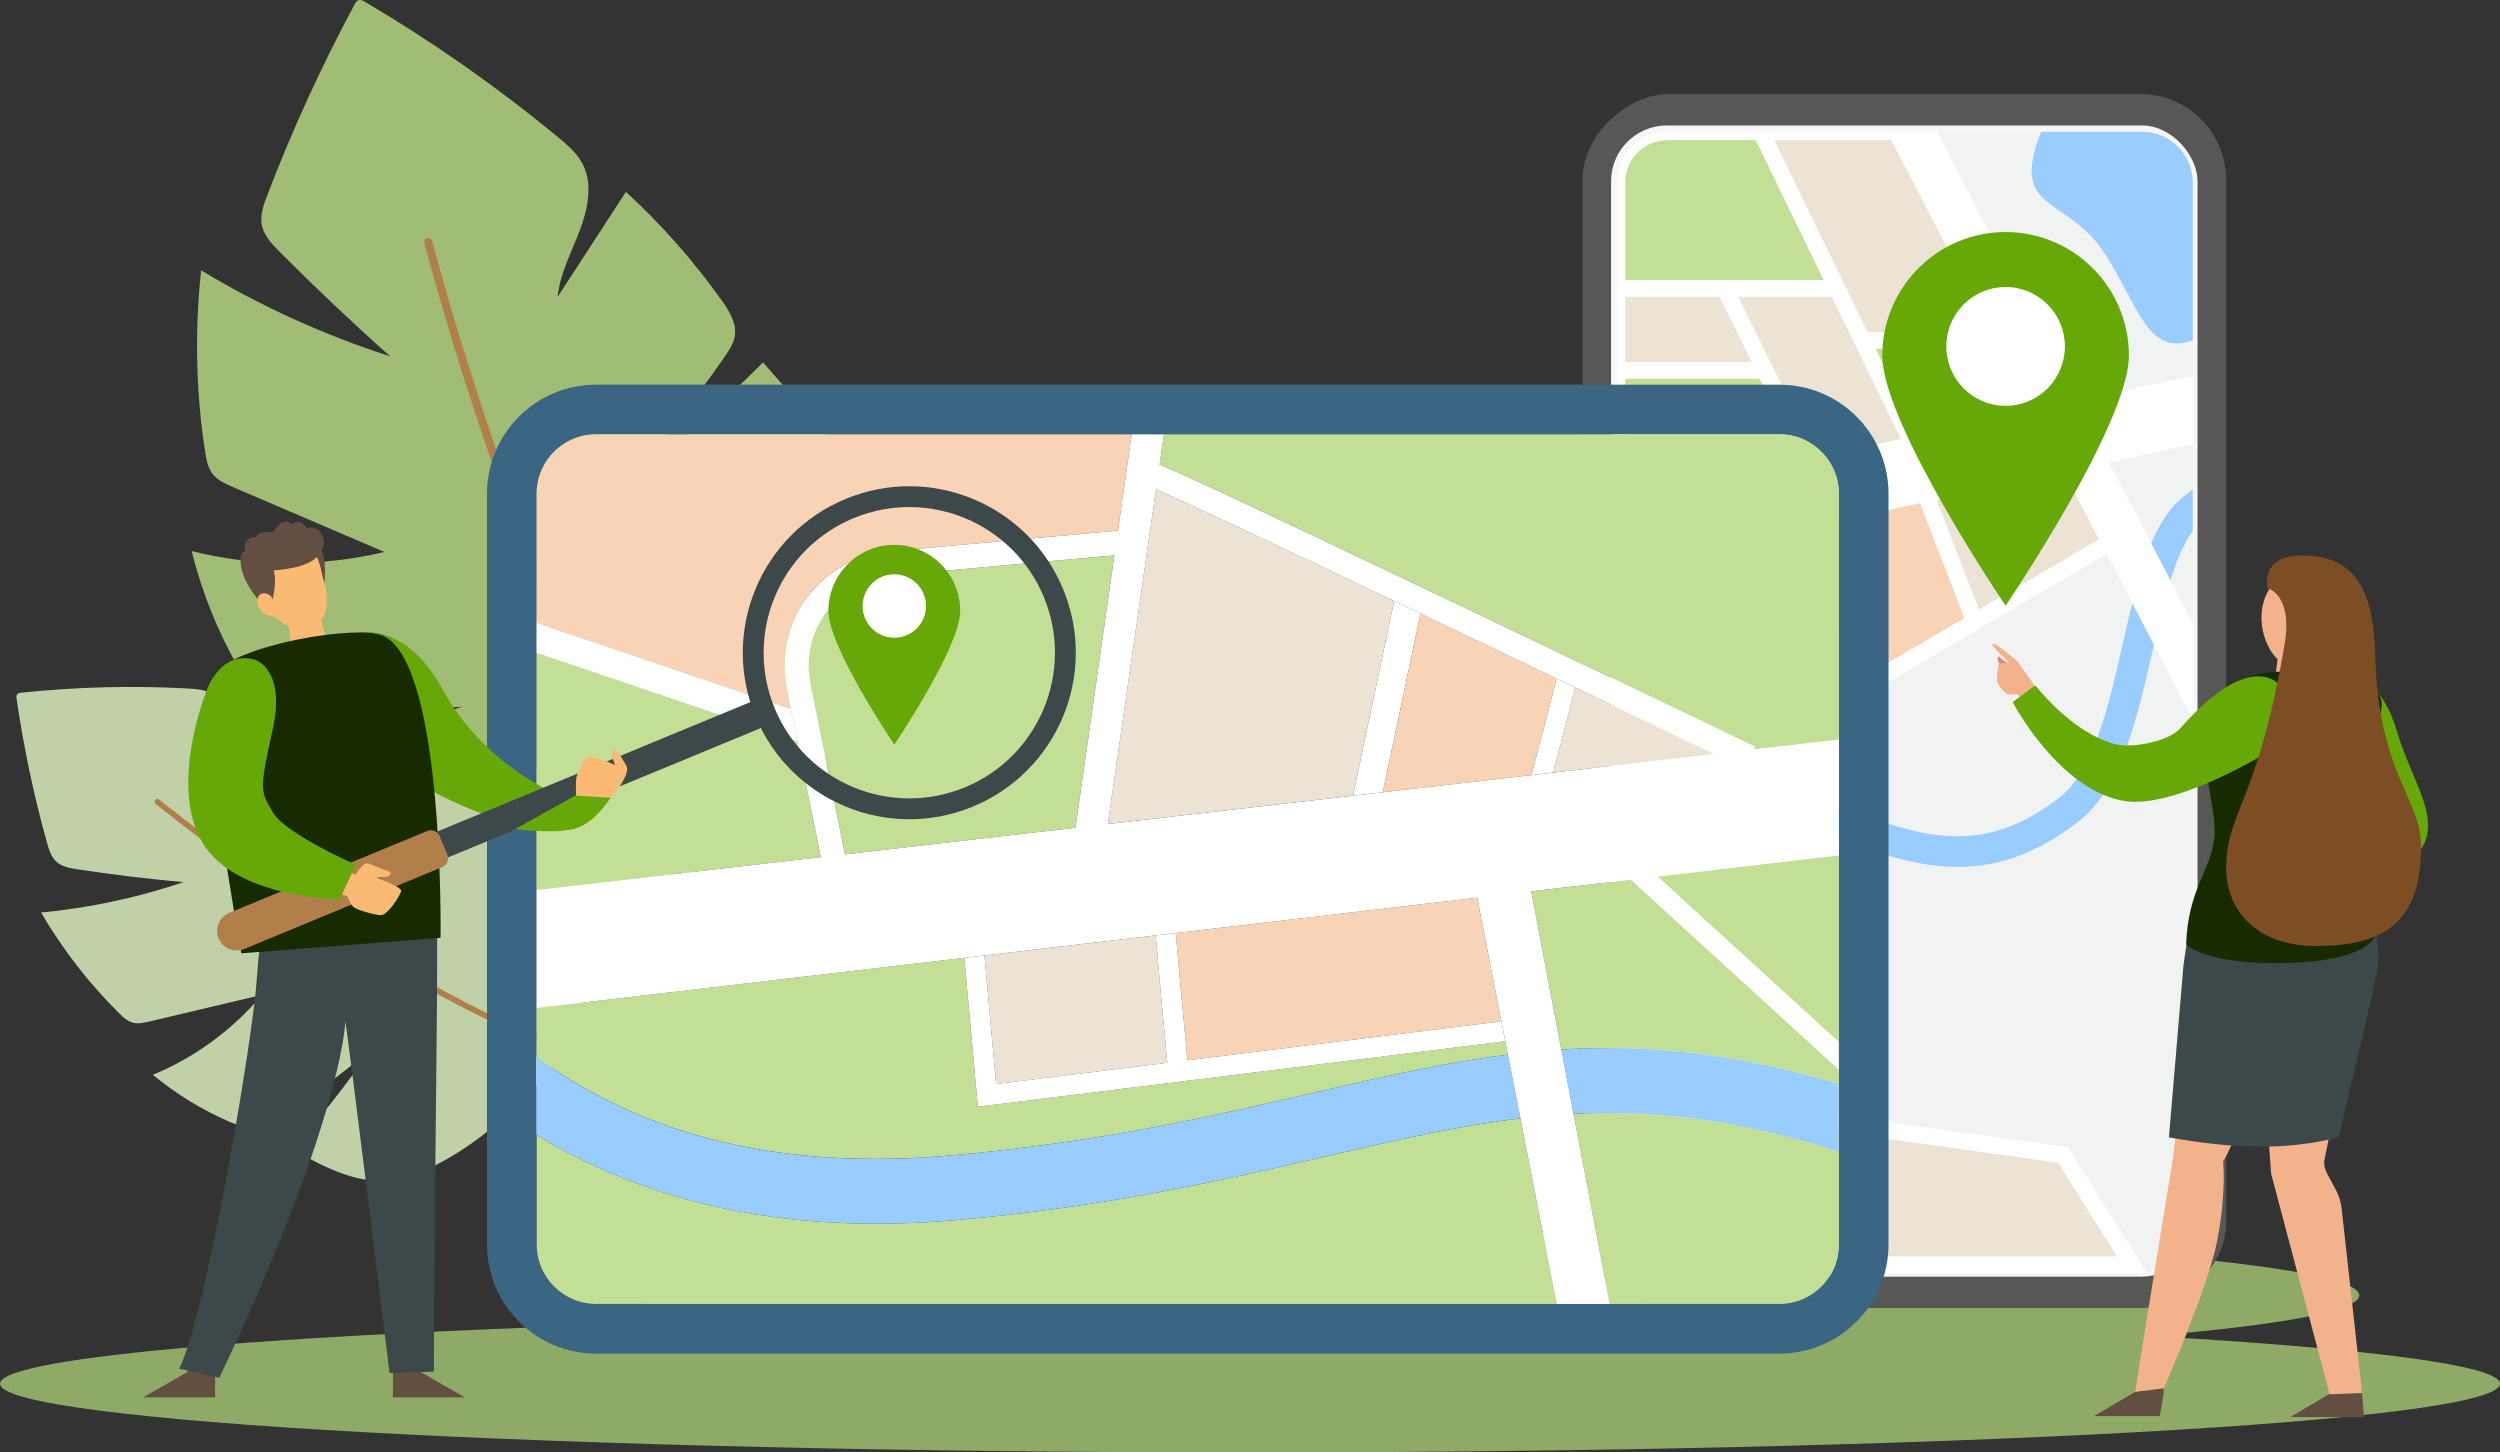 <?xml version="1.0" encoding="UTF-8"?>
<svg xmlns="http://www.w3.org/2000/svg" id="Layer_2" viewBox="0 0 1118.38 649.76">
  <rect x="0" y="0" width="1118.38" height="649.76" fill="#333333" stroke="none"/>
  <defs>
    <style>.cls-1{fill:#fff;}.cls-2{fill:#3d484b;}.cls-3{fill:#f6f6f6;}.cls-4{fill:#575756;}.cls-5,.cls-6{fill:#634e42;}.cls-7{fill:#ece3d4;}.cls-8{fill:#3a6684;}.cls-9{fill:#dc8c78;}.cls-10{fill:#8faa66;}.cls-11{fill:#7d4e24;}.cls-12{fill:#65a808;}.cls-13{fill:#f8d3b6;}.cls-14{fill:#182b00;}.cls-15{fill:#f1f2f2;}.cls-16{fill:#c1d1a7;}.cls-17{fill:#faba74;}.cls-6{opacity:.56;}.cls-18{fill:#f1b28c;}.cls-19{fill:#c3df95;}.cls-20{fill:#b17f4a;}.cls-21{fill:#a1bc75;}.cls-22{fill:#9cf;}</style>
  </defs>
  <g id="Layer_2-2">
    <path class="cls-21" d="m171.71,392.89c-21.87-10.05-33.07-33.54-42.73-55.42,26.25-5.36,52.23-12.48,77.69-21.29-23.77,1.46-47.55,1.73-71.22.83-4.93-.19-9.98-.46-14.37-2.46-6.38-2.9-10.47-9-13.95-15.01-9.54-16.5-16.76-34.39-21.41-53.05,27.77,7.04,57.65,7.19,86.27.44l-67.9-29.1c-3.25-1.39-6.62-2.87-8.81-5.59-2.29-2.84-2.98-6.63-3.55-10.29-4.09-26.59-4.69-53.89-1.75-81.02,26.43,15.97,54.84,28.9,84.52,38.46-16.97-15.13-33.49-30.75-49.52-46.85-3.52-3.54-7.19-7.41-7.94-12.42-.64-4.24.92-8.59,2.5-12.71,11.15-29.16,24.2-57.7,39.06-85.37.4-.74.85-1.53,1.63-1.87,1.03-.45,2.15.11,3.07.66,30.39,17.92,59.29,38.18,86.37,60.56,4.27,3.53,8.6,7.24,11.1,12.2,4.5,8.93,2.2,20.05-1.51,29.77-3.72,9.72-8.81,19.23-9.81,29.44,10.19-15.66,20.37-31.32,30.56-46.98,16.03,14.74,30.49,31.14,43.08,48.89,3.35,4.72,6.7,10.19,5.55,16.05-.63,3.18-2.52,6.02-4.39,8.74-16.26,23.58-34.46,45.91-54.34,66.67,24.89-20.11,48.75-41.49,71.44-64.03,12.67,14.47,25.33,28.95,38,43.42,2.71,3.1,5.52,6.4,6.21,10.51.71,4.23-.94,8.61-2.79,12.63-13.67,29.66-39.17,52.52-63.92,74.39,27.52-21.86,54.1-44.91,79.63-69.06,5.61,16.6,11.21,33.21,16.82,49.81,1.42,4.2,2.83,8.85,1.07,13.1-1.49,3.62-4.95,6.1-8.25,8.32-39.25,26.46-59.1,64.39-102,83.67-32.74,14.72-99.97,19.8-134.4,3.97Z"></path>
    <path class="cls-20" d="m315.54,404.29c-.4-.09-.77-.31-1.04-.65-24.1-30.88-48.99-78.47-73.98-141.46-18.93-47.73-37.4-103.64-50.68-153.39-.26-.96.32-1.95,1.28-2.21.96-.26,1.95.32,2.21,1.28,20.28,76,69.22,223.36,124.01,293.56.61.79.47,1.92-.31,2.53-.44.34-.99.45-1.5.34Z"></path>
    <path class="cls-16" d="m178,527.47c-16.53,3.46-32.66-5.11-47.24-13.41,12.57-13.98,24.24-28.85,34.93-44.45-12.8,10.75-26.09,20.83-39.82,30.21-2.86,1.95-5.82,3.91-9.13,4.62-4.81,1.03-9.66-.71-14.13-2.64-12.27-5.32-23.82-12.4-34.23-20.98,18.6-7.62,35.52-20.02,48.84-35.78-16.81,3.98-33.63,7.96-50.45,11.94-2.41.57-4.93,1.14-7.3.52-2.47-.64-4.45-2.5-6.29-4.32-13.41-13.29-25.15-28.44-34.82-44.96,21.57-2.03,42.99-6.6,63.73-13.6-15.89-1.44-31.73-3.36-47.5-5.74-3.46-.52-7.15-1.18-9.67-3.69-2.13-2.12-3.07-5.23-3.9-8.21-5.89-21.1-10.44-42.65-13.62-64.46-.08-.58-.16-1.22.14-1.73.4-.68,1.26-.84,2.01-.91,24.62-2.59,49.38-3.22,74-1.91,3.89.21,7.88.49,11.36,2.24,6.27,3.15,9.61,10.39,11.58,17.42,1.96,7.03,3.06,14.53,6.76,20.7-.79-13.09-1.59-26.17-2.38-39.26,15.2,1.62,30.2,4.83,44.71,9.58,3.86,1.26,8.04,2.95,9.83,6.74.97,2.05,1.09,4.45,1.17,6.76.68,20.09-.26,40.28-2.8,60.29,5.64-21.73,10.17-43.76,13.55-65.94,13.19,2.87,26.37,5.75,39.56,8.62,2.82.61,5.78,1.3,7.89,3.33,2.17,2.09,3.06,5.25,3.7,8.29,4.68,22.43-.16,45.98-4.99,68.64,6.39-23.82,11.76-47.92,16.07-72.2,10.1,7.02,20.19,14.05,30.29,21.07,2.55,1.78,5.29,3.81,6.07,6.94.67,2.67-.25,5.51-1.18,8.13-11.09,31.31-6.44,60.99-22.59,89.78-12.32,21.97-48.11,52.91-74.14,58.36Z"></path>
    <path class="cls-20" d="m263.36,473.95c-.11,0-.23-.01-.34-.05-56.67-15.73-139.61-71.37-193.43-114.24-.55-.44-.64-1.23-.2-1.78.44-.55,1.23-.64,1.78-.2,43.18,34.4,132.31,97.07,192.53,113.78.67.19,1.07.89.88,1.56-.16.56-.67.93-1.22.93Z"></path>
    <path class="cls-10" d="m961.72,597.68c58.39-4.88,93.72-11.23,93.72-18.19,0-15.36-172.37-27.81-384.99-27.81s-384.99,12.45-384.99,27.81c0,4.18,12.79,8.14,35.67,11.7-189.76,4.92-321.12,15.52-321.12,27.82,0,16.98,250.36,30.74,559.19,30.74s559.19-13.76,559.19-30.74c0-8.29-59.67-15.81-156.66-21.34Z"></path>
    <rect class="cls-4" x="580.36" y="169.64" width="543.08" height="287.94" rx="38.37" ry="38.37" transform="translate(1165.51 -538.28) rotate(90)"></rect>
    <rect class="cls-3" x="720.71" y="56.12" width="262.37" height="514.99" rx="24.97" ry="24.97" transform="translate(1703.79 627.23) rotate(180)"></rect>
    <path class="cls-1" d="m958.3,567.67c11.45,0,20.76-9.33,20.76-20.8V81.62c0-11.47-9.31-20.8-20.76-20.8h-212.36c-11.44,0-20.75,9.33-20.75,20.8v465.26c0,11.47,9.31,20.8,20.75,20.8h212.36Z"></path>
    <path class="cls-1" d="m745.94,62.69h212.36c10.42,0,18.89,8.49,18.89,18.93v465.26c0,10.44-8.48,18.93-18.89,18.93h-212.36c-10.41,0-18.88-8.49-18.88-18.93V81.62c0-10.44,8.47-18.93,18.88-18.93h0Zm0-3.74c-12.49,0-22.61,10.15-22.61,22.67v465.26c0,12.52,10.12,22.67,22.61,22.67h212.36c12.49,0,22.62-10.15,22.62-22.67V81.62c0-12.52-10.13-22.67-22.62-22.67h-212.36Z"></path>
    <path class="cls-15" d="m723.33,81.62v465.26c0,12.52,10.12,22.67,22.61,22.67h212.36c.75,0,1.48-.04,2.21-.1,11.46-1.12,20.41-10.8,20.41-22.57V81.62c0-12.52-10.13-22.67-22.62-22.67h-212.36c-12.49,0-22.61,10.15-22.61,22.67Z"></path>
    <path class="cls-22" d="m723.33,348.72v14.06c.51-.12,1.02-.24,1.53-.36,38-8.76,67.15,1.82,95.32,12.06,35.28,12.82,68.59,24.92,109.54-6.89,19.29-14.98,26.4-46.33,33.27-76.65,4.7-20.72,9.55-42.08,17.92-53.37v-18.52c-2.49,1.71-4.69,3.45-6.53,5.23-13.19,12.73-18.79,37.45-24.74,63.63-6.34,27.96-12.89,56.88-28.32,68.85-35,27.19-62.15,17.32-96.51,4.84-28.3-10.27-60.32-21.91-101.51-12.88Z"></path>
    <polygon class="cls-7" points="860.84 209.38 723.33 239.11 816.02 219.07 860.84 209.38"></polygon>
    <polygon class="cls-1" points="860.84 209.38 723.33 239.11 816.02 219.07 860.84 209.38 860.84 209.38"></polygon>
    <polygon class="cls-7" points="858.13 208.06 820.65 130.91 774.56 130.91 817.05 216.94 858.13 208.06"></polygon>
    <path class="cls-1" d="m777.56,132.78h41.92l35.93,73.96-37.33,8.07-40.51-82.03h0Zm-6.01-3.74l44.46,90.03,44.82-9.69-39.03-80.34h-50.25Z"></path>
    <path class="cls-19" d="m818.83,127.17l-32.24-66.35h-40.65c-11.44,0-20.75,9.33-20.75,20.8v45.56h93.64Z"></path>
    <path class="cls-1" d="m745.94,62.69h39.48l30.43,62.62h-88.79v-43.69c0-10.44,8.47-18.93,18.88-18.93h0Zm0-3.74c-12.49,0-22.61,10.15-22.61,22.67v47.42h98.48l-34.06-70.09h-41.81Z"></path>
    <polygon class="cls-7" points="813.29 217.75 810.08 211.25 725.2 211.25 725.2 236.8 813.29 217.75"></polygon>
    <path class="cls-1" d="m727.06,213.12h81.86l1.64,3.31-83.5,18.05v-21.36h0Zm62.59-47.44l19.32,43.7h-85.64v29.73l92.69-20.04-26.37-53.39h0Z"></path>
    <polygon class="cls-7" points="786.65 163.81 770.4 130.91 725.2 130.91 725.2 163.81 786.65 163.81"></polygon>
    <path class="cls-1" d="m727.06,132.78h42.18l14.4,29.17h-56.59v-29.17h0Zm-3.73-3.74v36.64h66.32l-18.09-36.64h-48.23Z"></path>
    <polygon class="cls-19" points="806.11 207.51 788.44 167.55 725.2 167.55 725.2 207.51 806.11 207.51"></polygon>
    <path class="cls-1" d="m727.06,169.42h60.17l16.01,36.23h-76.18v-36.23h0Zm-3.73-3.74v43.7h85.64l-19.32-43.7h-66.32Z"></path>
    <path class="cls-22" d="m942.27,114.51c14.74,23.4,18.72,44.85,38.66,37.77v-70.66c0-12.52-10.13-22.67-22.62-22.67h-45.17c-2.14,5.13-3.58,10.05-4.1,14.62-2.34,20.29,18.5,17.55,33.24,40.94Z"></path>
    <polygon class="cls-7" points="899.96 150.41 854.04 60.82 790.74 60.82 834.27 150.41 899.96 150.41"></polygon>
    <path class="cls-1" d="m793.72,62.69h59.18l44.01,85.86h-61.47l-10.27-21.14-31.45-64.72h0Zm-5.96-3.74l34.06,70.09,39.03,80.34-27.74-57.1h69.91l-47.84-93.33h-67.42Z"></path>
    <polygon class="cls-19" points="922.39 194.16 901.88 154.15 836.08 154.15 861.88 207.25 922.39 194.16"></polygon>
    <path class="cls-1" d="m839.07,156.02h61.67l18.88,36.83-56.7,12.26-23.85-49.09h0Zm-5.96-3.74l27.74,57.1,64.31-13.91-22.14-43.19h-69.91Z"></path>
    <polygon class="cls-7" points="944.76 242.16 923.14 199.73 767.59 233.36 840.89 303 944.76 242.16"></polygon>
    <path class="cls-1" d="m921.12,203.99l18.72,36.73-98.41,57.64-66.15-62.83,145.84-31.54h0Zm4.03-8.52l-165.26,35.73,80.46,76.43,109.33-64.03-24.53-48.14h0Z"></path>
    <polygon class="cls-13" points="883.38 278.11 858.51 213.71 767.59 233.36 840.89 303 883.38 278.11"></polygon>
    <path class="cls-1" d="m856.19,218.03l22.57,58.46-37.33,21.87-66.15-62.83,80.91-17.49h0Zm4.66-8.65l-100.95,21.82,80.46,76.43,47.65-27.91-27.16-70.35h0Z"></path>
    <path class="cls-1" d="m723.33,223.82v30.57c60.27-13.03,135.4-29.27,199.96-43.23,12.28,23.59,25.84,49.59,40.82,78.29,5.61,10.76,11.22,21.52,16.82,32.23v-42.99c-12.78-24.5-25.36-48.61-37.49-71.88,13.18-2.85,25.75-5.57,37.49-8.11v-30.57c-15.79,3.42-33.26,7.2-51.8,11.21-23.73-45.53-45.24-86.93-62.57-120.38h-22.41c15.08,29.13,35.95,69.29,64.82,124.74-60.46,13.06-129.06,27.9-185.64,40.13Z"></path>
    <path class="cls-7" d="m953.82,565.8l-30.9-49.11-195.86-27.41v57.59c0,10.44,8.47,18.93,18.88,18.93h207.88Z"></path>
    <path class="cls-1" d="m730.79,493.58l189.9,26.58,26.37,41.91h-201.12c-8.35,0-15.15-6.82-15.15-15.19v-53.29h0Zm-7.46-8.59v61.88c0,12.52,10.12,22.67,22.61,22.67h212.36c.75,0,1.48-.04,2.21-.1l-35.36-56.2-201.82-28.25h0Z"></path>
    <path class="cls-12" d="m842.05,159.08c0,30.52,55.16,111.88,55.16,111.88,0,0,55.16-81.36,55.16-111.88s-24.7-55.27-55.16-55.27-55.16,24.74-55.16,55.27Z"></path>
    <ellipse class="cls-1" cx="897.21" cy="154.97" rx="26.52" ry="26.58"></ellipse>
    <path class="cls-8" d="m796.03,172.08H266.66c-26.95,0-48.8,21.85-48.8,48.8v335.85c0,26.95,21.85,48.8,48.8,48.8h529.37c26.95,0,48.8-21.85,48.8-48.8V220.89c0-26.95-21.85-48.8-48.8-48.8Zm26.59,384.65c0,1.7-.18,3.35-.48,4.96-.07.36-.15.71-.23,1.06-.74,3.21-2.04,6.2-3.83,8.85-1.43,2.12-3.17,4.02-5.13,5.65-2.63,2.17-5.68,3.84-9.01,4.88-2.5.78-5.15,1.2-7.91,1.2H266.66c-5.51,0-10.62-1.67-14.86-4.54-2.83-1.91-5.27-4.35-7.18-7.18-2.87-4.24-4.54-9.36-4.54-14.87h0v-49.02c-.1-.06-.19-.12-.29-.18v-34.96c.1.07.19.14.29.21v-180.72h-.02v-13.41h.02s0-57.77,0-57.77h0c0-1.84.19-3.63.54-5.36.35-1.73.88-3.4,1.55-4.99,4.04-9.54,13.48-16.24,24.5-16.24h529.37c9.73,0,18.22,5.25,22.85,13.05,1.48,2.5,2.59,5.24,3.19,8.18.35,1.73.54,3.52.54,5.36v335.85Z"></path>
    <path class="cls-3" d="m623.67,268.84s-.03-.01-.05-.02c.02,0,.03.01.05.02h0Z"></path>
    <path class="cls-3" d="m635.46,274.45h0c.19.09.38.18.56.27-.19-.09-.38-.18-.56-.27Z"></path>
    <path class="cls-3" d="m536.72,227.8c.49.23.98.46,1.49.69-.5-.23-1-.46-1.49-.69Z"></path>
    <path class="cls-3" d="m539.25,228.98c.53.25,1.06.49,1.6.75-.54-.25-1.07-.5-1.6-.75Z"></path>
    <path class="cls-3" d="m534.2,226.64c.36.17.72.33,1.09.5-.37-.17-.73-.34-1.09-.5Z"></path>
    <path class="cls-3" d="m618.75,266.5c.08.04.15.07.22.11-.08-.04-.15-.07-.22-.11Z"></path>
    <path class="cls-3" d="m527.12,223.37c.4.18.82.37,1.23.57-.42-.19-.83-.38-1.23-.57Z"></path>
    <path class="cls-3" d="m613.98,264.24c.14.07.28.13.42.2-.14-.07-.28-.13-.42-.2Z"></path>
    <path class="cls-3" d="m704.62,307.48h0c.23.11.46.22.7.33-.23-.11-.46-.22-.7-.33Z"></path>
    <path class="cls-3" d="m529.3,224.38c.39.18.8.37,1.2.55-.41-.19-.81-.37-1.2-.55Z"></path>
    <path class="cls-3" d="m696.27,303.49s-.04-.02-.06-.03c.02,0,.04.02.06.03h0Z"></path>
    <path class="cls-3" d="m531.66,225.46c.41.19.83.38,1.26.58-.42-.2-.84-.39-1.26-.58Z"></path>
    <path class="cls-3" d="m665.51,288.78s.02,0,.02.01c0,0-.02,0-.02-.01Z"></path>
    <path class="cls-3" d="m650.19,281.47c.11.05.22.11.33.16-.11-.05-.22-.11-.33-.16Z"></path>
    <path class="cls-3" d="m542.4,230.45c.41.19.82.38,1.24.58-.42-.19-.83-.39-1.24-.58Z"></path>
    <path class="cls-3" d="m555.1,236.39c.45.21.9.42,1.35.64-.46-.21-.9-.42-1.35-.64Z"></path>
    <path class="cls-3" d="m590.71,253.19c.77.37,1.55.74,2.33,1.11-.78-.37-1.56-.74-2.33-1.11Z"></path>
    <path class="cls-3" d="m557.98,237.74c2.14,1.01,4.34,2.04,6.59,3.1-2.25-1.06-4.45-2.09-6.59-3.1Z"></path>
    <path class="cls-3" d="m578.83,247.57c.32.15.63.3.95.45-.32-.15-.64-.3-.95-.45Z"></path>
    <path class="cls-3" d="m570.97,243.86c.31.14.62.29.93.44-.31-.15-.62-.29-.93-.44Z"></path>
    <path class="cls-3" d="m582.9,249.49c.4.19.8.38,1.2.57-.4-.19-.8-.38-1.2-.57Z"></path>
    <path class="cls-3" d="m586.66,251.27c.81.39,1.64.78,2.46,1.17-.82-.39-1.65-.78-2.46-1.17Z"></path>
    <path class="cls-3" d="m545.3,231.8c.5.24,1,.47,1.52.71-.51-.24-1.01-.47-1.52-.71Z"></path>
    <path class="cls-3" d="m600.1,257.64c.25.12.5.24.75.36-.25-.12-.5-.24-.75-.36Z"></path>
    <path class="cls-3" d="m604.37,259.67c.42.2.83.39,1.25.59-.42-.2-.83-.4-1.25-.59Z"></path>
    <path class="cls-3" d="m595.3,255.37c.53.25,1.06.5,1.59.75-.53-.25-1.06-.5-1.59-.75Z"></path>
    <path class="cls-3" d="m548.4,233.25c.45.21.89.42,1.35.63-.46-.21-.9-.42-1.35-.63Z"></path>
    <path class="cls-3" d="m552,234.93c.35.16.69.32,1.04.49-.35-.17-.7-.33-1.04-.49Z"></path>
    <polygon class="cls-3" points="680.16 500.32 696.42 583.32 680.16 500.32 680.16 500.32"></polygon>
    <polygon class="cls-3" points="516.99 418.45 514.94 418.69 516.99 418.45 516.99 418.45"></polygon>
    <path class="cls-3" d="m711.68,310.86c.71.34,1.41.68,2.12,1.02-.71-.34-1.41-.68-2.12-1.02Z"></path>
    <rect class="cls-3" x="673.98" y="465.75" height="6.09"></rect>
    <polygon class="cls-3" points="605.28 355.96 378 382.2 605.28 355.96 605.28 355.96"></polygon>
    <polygon class="cls-3" points="431.38 428.48 240.07 450.92 431.38 428.48 431.38 428.48"></polygon>
    <path class="cls-3" d="m822.62,220.89v335.85c0,1.7-.18,3.35-.48,4.96.3-1.61.48-3.26.48-4.96V220.89c0-1.84-.19-3.63-.54-5.36.35,1.73.54,3.52.54,5.36Z"></path>
    <path class="cls-3" d="m821.91,562.75c-.74,3.21-2.04,6.2-3.83,8.85,1.79-2.65,3.09-5.64,3.83-8.85Z"></path>
    <polygon class="cls-3" points="353.78 317.22 351.94 308.1 353.78 317.22 353.78 317.22"></polygon>
    <path class="cls-3" d="m818.89,207.35c1.48,2.5,2.59,5.24,3.19,8.18-.6-2.94-1.71-5.68-3.19-8.18Z"></path>
    <path class="cls-3" d="m240.07,220.89h0c0-1.84.19-3.63.54-5.36-.35,1.73-.54,3.52-.54,5.36Z"></path>
    <path class="cls-3" d="m574.65,245.6c.51.24,1.03.49,1.54.73-.52-.24-1.03-.49-1.54-.73Z"></path>
    <polygon class="cls-3" points="685.01 398.74 729.58 393.52 729.58 393.52 685.01 398.74"></polygon>
    <path class="cls-3" d="m736.29,322.66c.06.03.13.06.19.09-.06-.03-.13-.06-.19-.09Z"></path>
    <path class="cls-3" d="m751.66,330.03c.07.03.15.07.22.1-.07-.03-.14-.07-.22-.1Z"></path>
    <path class="cls-3" d="m521.48,220.81c.24.11.51.23.76.34-.25-.11-.51-.23-.76-.34Z"></path>
    <path class="cls-3" d="m519.87,220.09c.23.1.48.21.72.32-.24-.11-.49-.22-.72-.32Z"></path>
    <path class="cls-3" d="m727.86,318.62c.38.18.76.36,1.14.55-.38-.18-.76-.36-1.14-.55Z"></path>
    <path class="cls-3" d="m525.13,222.47c.34.15.69.31,1.04.47-.35-.16-.7-.32-1.04-.47Z"></path>
    <path class="cls-3" d="m720.47,315.07c.15.07.3.14.45.22-.15-.07-.3-.14-.45-.22Z"></path>
    <path class="cls-3" d="m523.23,221.6c.29.13.59.27.88.4-.3-.13-.6-.27-.88-.4Z"></path>
    <path class="cls-3" d="m518.45,219.46c.13.06.28.12.41.18-.13-.06-.28-.13-.41-.18Z"></path>
    <polygon class="cls-3" points="605.28 355.96 495.6 368.62 481.12 370.29 378 382.2 605.28 355.96 605.28 355.96"></polygon>
    <path class="cls-19" d="m498.53,248.42l-99.82,9.07c-11.47,1.04-21.99,6.93-28.87,16.17-6.88,9.23-9.52,21-7.24,32.28l15.4,76.26,103.12-11.91,17.41-121.88Z"></path>
    <path class="cls-19" d="m266.66,194.3h239.61-239.61c-11.01,0-20.46,6.7-24.5,16.24,4.04-9.54,13.48-16.24,24.5-16.24Z"></path>
    <polygon class="cls-19" points="356.68 331.6 240.07 292.07 240.07 398.12 367.15 383.45 356.68 331.6"></polygon>
    <path class="cls-13" d="m351.94,308.1c-2.89-14.31.46-29.23,9.18-40.94,8.72-11.71,22.07-19.18,36.61-20.5l102.39-9.31,6.15-43.05h-239.61c-11.01,0-20.46,6.7-24.5,16.24-.67,1.59-1.2,3.26-1.55,4.99-.35,1.73-.54,3.52-.54,5.36v57.78l113.71,38.55-1.84-9.12Z"></path>
    <path class="cls-19" d="m796.03,194.3c9.73,0,18.22,5.25,22.85,13.05-4.63-7.81-13.12-13.05-22.85-13.05h-275.35,275.35Z"></path>
    <path class="cls-19" d="m796.03,194.3h-275.35l-1.95,13.55c8.54,3.44,36.1,16.1,133.84,62.72,65.79,31.38,131.9,63.16,132.55,63.48l-.58,1.21,38.07-4.4v-109.98c0-1.84-.19-3.63-.54-5.36-.6-2.94-1.71-5.68-3.19-8.18-4.63-7.8-13.12-13.05-22.85-13.05Z"></path>
    <path class="cls-7" d="m766.81,337.31c-4.89-2.35-9.87-4.74-14.93-7.17-.07-.03-.14-.07-.22-.1-5-2.4-10.06-4.83-15.18-7.28-.06-.03-.13-.06-.19-.09-2.42-1.16-4.85-2.32-7.28-3.49-.38-.18-.76-.36-1.14-.55-2.31-1.11-4.62-2.22-6.95-3.33-.15-.07-.3-.14-.45-.22-2.22-1.06-4.44-2.13-6.67-3.19-.71-.34-1.41-.68-2.12-1.02-2.12-1.01-4.24-2.03-6.37-3.05-.23-.11-.46-.22-.7-.33-1.5,6.55-4.79,19.29-9.85,38.14l72.04-8.32Z"></path>
    <path class="cls-7" d="m623.67,268.84s-.03-.01-.05-.02c-1.56-.74-3.11-1.48-4.65-2.21-.08-.04-.15-.07-.22-.11-1.46-.69-2.91-1.38-4.35-2.07-.14-.07-.28-.13-.42-.2-2.82-1.34-5.61-2.67-8.37-3.98-.42-.2-.83-.4-1.25-.59-1.18-.56-2.35-1.12-3.52-1.67-.25-.12-.5-.24-.75-.36-1.08-.51-2.14-1.02-3.21-1.52-.53-.25-1.06-.5-1.59-.75-.76-.36-1.51-.72-2.26-1.07-.78-.37-1.56-.74-2.33-1.11-.53-.25-1.06-.5-1.59-.75-.82-.39-1.65-.78-2.46-1.17-.86-.41-1.72-.81-2.57-1.21-.4-.19-.8-.38-1.2-.57-1.05-.49-2.08-.98-3.11-1.47-.32-.15-.64-.3-.95-.45-.89-.42-1.76-.83-2.64-1.25-.51-.24-1.03-.49-1.54-.73-.93-.44-1.84-.87-2.75-1.3-.31-.15-.62-.29-.93-.44-2.18-1.03-4.31-2.03-6.4-3.02-2.25-1.06-4.45-2.09-6.59-3.1-.51-.24-1.03-.48-1.53-.72-.46-.21-.9-.42-1.35-.64-.69-.32-1.38-.65-2.06-.97-.35-.17-.7-.33-1.04-.49-.76-.35-1.51-.71-2.25-1.05-.45-.21-.9-.42-1.35-.63-.53-.25-1.07-.5-1.59-.74-.51-.24-1.01-.47-1.52-.71-.56-.26-1.11-.52-1.66-.77-.42-.19-.83-.39-1.24-.58-.52-.24-1.04-.49-1.55-.72-.54-.25-1.08-.5-1.6-.75-.35-.16-.7-.32-1.04-.48-.5-.23-1-.46-1.49-.69-.48-.22-.96-.45-1.43-.66-.37-.17-.73-.34-1.09-.5-.44-.2-.86-.4-1.29-.6-.42-.2-.84-.39-1.26-.58-.39-.18-.77-.36-1.15-.53-.41-.19-.81-.37-1.2-.55-.32-.15-.64-.29-.95-.44-.42-.19-.83-.38-1.23-.57-.32-.15-.64-.29-.95-.43-.35-.16-.7-.32-1.04-.47-.35-.16-.68-.31-1.01-.46-.3-.13-.6-.27-.88-.4-.34-.16-.67-.3-.99-.45-.25-.11-.51-.23-.76-.34-.31-.14-.6-.27-.89-.4-.24-.11-.49-.22-.72-.32-.35-.16-.68-.3-1.01-.45-.13-.06-.28-.13-.41-.18-.46-.2-.89-.39-1.3-.57l-21.54,149.73,109.68-12.66,18.39-87.11Z"></path>
    <path class="cls-13" d="m648.2,351l36.88-4.26c4.52-16.82,9.97-37.52,11.2-43.26-.02,0-.04-.02-.06-.03-10.25-4.9-20.52-9.81-30.68-14.66,0,0-.02,0-.02-.01-5.03-2.4-10.03-4.79-14.99-7.15-.11-.05-.22-.11-.33-.16-4.77-2.27-9.49-4.52-14.16-6.75-.19-.09-.38-.18-.56-.27l-16.88,79.97,29.62-3.42Z"></path>
    <path class="cls-19" d="m240.07,556.73c0,5.51,1.67,10.62,4.54,14.87-2.87-4.24-4.54-9.36-4.54-14.87h0Z"></path>
    <path class="cls-19" d="m244.61,571.6c1.91,2.83,4.35,5.27,7.18,7.18-2.83-1.91-5.27-4.35-7.18-7.18Z"></path>
    <path class="cls-19" d="m266.66,583.32h0c-5.51,0-10.62-1.67-14.86-4.54,4.24,2.87,9.36,4.54,14.86,4.54Z"></path>
    <path class="cls-19" d="m425.08,516.92c66.68-5.91,117.54-17.67,162.4-28.05,30.36-7.02,58.44-13.5,87.08-17.09l-1.17-5.98-235.95,29.29-6.06-66.62-191.31,22.43v21.87c48.43,35.87,110.65,50.73,185.01,44.13Z"></path>
    <path class="cls-19" d="m593.96,517.14c-45.78,10.59-97.66,22.58-166.34,28.68-12.37,1.1-24.22,1.61-35.57,1.61-67.03,0-116.54-17.94-151.97-39.72v49.02c0,5.51,1.67,10.62,4.54,14.87,1.91,2.83,4.35,5.27,7.18,7.18,4.24,2.87,9.36,4.54,14.86,4.54h429.76l-16.26-83c-27.8,3.34-55.43,9.71-86.2,16.83Z"></path>
    <path class="cls-7" d="m445.62,484.95l76.57-9.51c-1.1-11.71-4.05-43.33-5.21-56.99l-2.05.24-74.55,8.74,5.23,57.52Z"></path>
    <path class="cls-13" d="m531.19,474.32l140.45-17.44-10.84-55.3-134.82,15.81c.95,11.17,3.36,37.29,5.21,56.93Z"></path>
    <path class="cls-19" d="m796.03,583.32c2.75,0,5.41-.42,7.91-1.2-2.5.78-5.15,1.2-7.91,1.2h0Z"></path>
    <path class="cls-19" d="m812.94,577.25c1.97-1.63,3.7-3.53,5.13-5.65-1.43,2.12-3.17,4.02-5.13,5.65Z"></path>
    <path class="cls-19" d="m822.14,561.69c-.07.36-.15.71-.23,1.06.08-.35.16-.7.23-1.06Z"></path>
    <path class="cls-19" d="m822.62,382.61l-81.12,9.51,80.96,73.96v12.28l-92.88-84.84-44.58,5.23,13.45,70.76c37.21-2.31,76.59,1.17,124,15.36v30.35c-45.7-14.67-83-18.76-118.53-16.96l16.17,85.06h75.93c2.75,0,5.41-.42,7.91-1.2,3.33-1.04,6.38-2.71,9.01-4.88,1.97-1.63,3.7-3.53,5.13-5.65,1.79-2.65,3.09-5.64,3.83-8.85.08-.35.16-.7.23-1.06.3-1.61.48-3.26.48-4.96v-174.13Z"></path>
    <path class="cls-22" d="m239.78,472.58v34.96c.1.06.2.12.29.18v-34.93c-.1-.07-.19-.14-.29-.21Z"></path>
    <rect class="cls-22" x="677.36" y="471.51" height="29.08" transform="translate(-80.82 139.32) rotate(-11.09)"></rect>
    <path class="cls-22" d="m427.62,545.82c68.67-6.09,120.56-18.09,166.34-28.68,30.77-7.11,58.4-13.49,86.2-16.83l-5.59-28.53c-28.64,3.59-56.72,10.07-87.08,17.09-44.87,10.38-95.72,22.14-162.4,28.05-74.36,6.6-136.59-8.26-185.01-44.13v34.93c35.43,21.78,84.95,39.72,151.97,39.72,11.35,0,23.21-.51,35.57-1.61Z"></path>
    <path class="cls-22" d="m822.46,515.22v-30.35c-47.41-14.2-86.79-17.67-124-15.36l5.47,28.75c35.53-1.8,72.83,2.3,118.53,16.96Z"></path>
    <polygon class="cls-1" points="240.05 278.66 240.05 292.06 240.07 292.07 240.07 278.66 240.05 278.66"></polygon>
    <polygon class="cls-1" points="605.28 355.96 648.2 351 605.28 355.96 605.28 355.96"></polygon>
    <polygon class="cls-1" points="367.15 383.45 353.78 317.22 240.07 278.66 240.07 292.07 356.68 331.6 367.15 383.45"></polygon>
    <path class="cls-1" d="m553.04,235.42c.68.32,1.37.64,2.06.97-.69-.32-1.38-.65-2.06-.97Z"></path>
    <path class="cls-1" d="m593.04,254.3c.75.36,1.5.71,2.26,1.07-.76-.36-1.51-.72-2.26-1.07Z"></path>
    <path class="cls-1" d="m517.15,218.89c.41.18.84.37,1.3.57-.46-.2-.89-.39-1.3-.57Z"></path>
    <path class="cls-1" d="m648.2,351l118.61-13.69-72.04,8.32c5.06-18.85,8.35-31.59,9.85-38.14-2.78-1.33-5.56-2.66-8.35-3.99-1.23,5.73-6.68,26.43-11.2,43.26l-36.88,4.26Z"></path>
    <path class="cls-1" d="m648.2,351l-29.62,3.42,16.88-79.97c-3.97-1.89-7.91-3.76-11.79-5.61l-18.39,87.11,42.92-4.96Z"></path>
    <path class="cls-1" d="m584.09,250.06c.85.4,1.71.81,2.57,1.21-.86-.41-1.71-.81-2.57-1.21Z"></path>
    <path class="cls-1" d="m751.87,330.14c5.06,2.43,10.04,4.82,14.93,7.17-4.89-2.35-9.88-4.74-14.93-7.17Z"></path>
    <path class="cls-1" d="m579.79,248.02c1.03.49,2.07.98,3.11,1.47-1.05-.49-2.08-.98-3.11-1.47Z"></path>
    <path class="cls-1" d="m571.9,244.3c.91.43,1.82.86,2.75,1.3-.93-.44-1.84-.87-2.75-1.3Z"></path>
    <path class="cls-1" d="m589.12,252.44c.53.25,1.06.5,1.59.75-.53-.25-1.06-.5-1.59-.75Z"></path>
    <path class="cls-1" d="m564.57,240.84c2.09.98,4.22,1.99,6.4,3.02-2.18-1.03-4.31-2.03-6.4-3.02Z"></path>
    <path class="cls-1" d="m556.46,237.03c.5.24,1.02.48,1.53.72-.51-.24-1.02-.48-1.53-.72Z"></path>
    <path class="cls-1" d="m576.2,246.33c.87.41,1.75.83,2.64,1.25-.89-.42-1.76-.83-2.64-1.25Z"></path>
    <path class="cls-1" d="m720.92,315.29c2.32,1.11,4.64,2.22,6.95,3.33-2.31-1.11-4.62-2.22-6.95-3.33Z"></path>
    <path class="cls-1" d="m618.98,266.61c1.54.73,3.09,1.47,4.65,2.21-1.56-.74-3.11-1.48-4.65-2.21Z"></path>
    <path class="cls-1" d="m535.29,227.14c.47.22.95.44,1.43.66-.48-.22-.96-.45-1.43-.66Z"></path>
    <path class="cls-1" d="m538.21,228.49c.34.16.69.32,1.04.48-.35-.16-.7-.32-1.04-.48Z"></path>
    <path class="cls-1" d="m614.41,264.44c1.44.68,2.89,1.37,4.35,2.07-1.46-.69-2.91-1.38-4.35-2.07Z"></path>
    <path class="cls-1" d="m636.03,274.72c4.67,2.23,9.39,4.48,14.16,6.75-4.77-2.27-9.49-4.53-14.16-6.75Z"></path>
    <path class="cls-1" d="m532.91,226.04c.42.2.85.39,1.29.6-.44-.2-.87-.4-1.29-.6Z"></path>
    <path class="cls-1" d="m518.86,219.64c.33.15.66.29,1.01.45-.35-.16-.68-.3-1.01-.45Z"></path>
    <path class="cls-1" d="m650.52,281.63c4.96,2.37,9.96,4.75,14.99,7.15-5.03-2.4-10.03-4.79-14.99-7.15Z"></path>
    <path class="cls-1" d="m540.85,229.72c.51.24,1.03.48,1.55.72-.52-.24-1.04-.49-1.55-.72Z"></path>
    <path class="cls-1" d="m600.85,258c1.17.55,2.34,1.11,3.52,1.67-1.18-.56-2.35-1.12-3.52-1.67Z"></path>
    <path class="cls-1" d="m596.89,256.12c1.06.5,2.13,1.01,3.21,1.52-1.07-.51-2.14-1.02-3.21-1.52Z"></path>
    <path class="cls-1" d="m543.64,231.02c.54.25,1.1.51,1.66.77-.56-.26-1.11-.52-1.66-.77Z"></path>
    <path class="cls-1" d="m605.61,260.26c2.76,1.31,5.55,2.63,8.37,3.98-2.82-1.34-5.61-2.67-8.37-3.98Z"></path>
    <path class="cls-1" d="m546.81,232.51c.52.24,1.06.49,1.59.74-.53-.25-1.07-.5-1.59-.74Z"></path>
    <path class="cls-1" d="m524.12,222c.33.15.67.3,1.01.46-.35-.16-.68-.31-1.01-.46Z"></path>
    <path class="cls-1" d="m522.24,221.16c.33.15.65.29.99.45-.34-.16-.67-.3-.99-.45Z"></path>
    <path class="cls-1" d="m713.8,311.88c2.23,1.07,4.45,2.13,6.67,3.19-2.22-1.06-4.44-2.13-6.67-3.19Z"></path>
    <path class="cls-1" d="m736.48,322.75c5.12,2.46,10.19,4.89,15.18,7.28-5-2.4-10.06-4.83-15.18-7.28Z"></path>
    <path class="cls-1" d="m729,319.17c2.44,1.17,4.87,2.33,7.28,3.49-2.42-1.16-4.84-2.32-7.28-3.49Z"></path>
    <path class="cls-1" d="m526.17,222.94c.31.14.63.29.95.43-.32-.15-.64-.29-.95-.43Z"></path>
    <path class="cls-1" d="m520.59,220.41c.29.13.58.26.89.4-.31-.14-.6-.27-.89-.4Z"></path>
    <path class="cls-1" d="m549.75,233.88c.74.35,1.49.7,2.25,1.05-.76-.35-1.51-.71-2.25-1.05Z"></path>
    <path class="cls-1" d="m528.35,223.94c.32.14.63.29.95.44-.32-.15-.64-.29-.95-.44Z"></path>
    <path class="cls-1" d="m665.53,288.8c10.16,4.85,20.43,9.76,30.68,14.66-10.25-4.9-20.52-9.81-30.68-14.66Z"></path>
    <path class="cls-1" d="m530.51,224.93c.38.17.76.35,1.15.53-.39-.18-.77-.36-1.15-.53Z"></path>
    <path class="cls-1" d="m705.31,307.82c2.13,1.02,4.25,2.03,6.37,3.05-2.12-1.02-4.24-2.03-6.37-3.05Z"></path>
    <path class="cls-1" d="m671.64,456.88l-140.45,17.44c-1.84-19.64-4.26-45.77-5.21-56.93l134.82-15.81-143.82,16.86c1.15,13.67,4.11,45.29,5.21,56.99l-76.57,9.51-5.23-57.52,74.55-8.74-83.56,9.8,6.06,66.62,235.95-29.29-12.58-64.22,10.84,55.3Z"></path>
    <polygon class="cls-1" points="822.46 478.36 822.46 466.08 741.5 392.12 822.62 382.61 729.58 393.52 822.46 478.36"></polygon>
    <path class="cls-1" d="m784.55,335.26l.58-1.21c-.66-.32-66.77-32.1-132.55-63.48-97.75-46.62-125.3-59.28-133.84-62.72l1.95-13.55h-14.42l-6.15,43.05-102.39,9.31c-14.54,1.32-27.88,8.79-36.61,20.5-8.72,11.71-12.07,26.63-9.18,40.94l1.84,9.12,13.37,66.23-127.08,14.67v52.79l191.31-22.43,83.56-9.8,2.05-.24,143.82-16.86,12.58,64.22,1.17,5.98,5.59,28.53,16.26,83h23.68l-16.17-85.06-5.47-28.75-13.45-70.76,44.58-5.23,93.04-10.91v-51.74l-38.07,4.4Zm-136.35,15.74l-42.92,4.96-227.28,26.24-15.4-76.26c-2.28-11.29.36-23.05,7.24-32.28,6.88-9.23,17.4-15.12,28.87-16.17l99.82-9.07-17.41,121.88,14.48-1.67,21.54-149.73c.41.18.84.37,1.3.57.13.06.28.12.41.18.33.15.66.29,1.01.45.23.1.48.21.72.32.29.13.58.26.89.4.24.11.51.23.76.34.33.15.65.29.99.45.29.13.59.27.88.4.33.15.67.3,1.01.46.34.15.69.31,1.04.47.31.14.63.29.95.43.4.18.82.37,1.23.57.31.14.63.29.95.44.39.18.8.37,1.2.55.38.17.76.35,1.15.53.41.19.83.38,1.26.58.42.2.85.39,1.29.6.36.17.72.33,1.09.5.47.22.95.44,1.43.66.49.23.98.46,1.49.69.34.16.69.32,1.04.48.53.25,1.06.49,1.6.75.51.24,1.03.48,1.55.72.41.19.82.38,1.24.58.55.25,1.1.51,1.66.77.5.23,1,.47,1.52.71.52.24,1.06.49,1.59.74.45.21.89.42,1.35.63.74.35,1.49.7,2.25,1.05.35.16.69.32,1.04.49.68.32,1.37.64,2.06.97.45.21.9.42,1.35.64.5.24,1.02.48,1.53.72,2.14,1.01,4.33,2.04,6.59,3.1,2.09.98,4.22,1.99,6.4,3.02.31.14.62.29.93.44.91.43,1.82.86,2.75,1.3.51.24,1.03.49,1.54.73.87.41,1.75.83,2.64,1.25.32.15.63.3.95.45,1.03.49,2.07.98,3.11,1.47.4.19.8.38,1.2.57.85.4,1.7.81,2.57,1.21.81.39,1.64.78,2.46,1.17.53.25,1.06.5,1.59.75.77.37,1.55.74,2.33,1.11.75.36,1.5.71,2.26,1.07.53.25,1.06.5,1.59.75,1.06.5,2.13,1.01,3.21,1.52.25.12.5.24.75.36,1.17.55,2.34,1.11,3.52,1.67.42.2.83.39,1.25.59,2.76,1.31,5.55,2.63,8.37,3.98.14.07.28.13.42.2,1.44.68,2.89,1.37,4.35,2.07.08.04.15.07.22.11,1.54.73,3.09,1.47,4.65,2.21.02,0,.03.01.05.02,3.88,1.85,7.82,3.72,11.79,5.61.19.09.38.18.56.27,4.67,2.22,9.39,4.48,14.16,6.75.11.05.22.11.33.16,4.96,2.36,9.96,4.75,14.99,7.15,0,0,.02,0,.02.01,10.16,4.85,20.43,9.76,30.68,14.66.02,0,.04.02.06.03,2.79,1.33,5.57,2.66,8.35,3.99.23.11.46.22.7.33,2.13,1.02,4.25,2.03,6.37,3.05.71.34,1.41.68,2.12,1.02,2.23,1.07,4.45,2.13,6.67,3.19.15.07.3.14.45.22,2.32,1.11,4.64,2.22,6.95,3.33.38.18.76.36,1.14.55,2.44,1.17,4.87,2.33,7.28,3.49.06.03.13.06.19.09,5.12,2.46,10.19,4.89,15.18,7.28.07.03.15.07.22.1,5.06,2.43,10.04,4.82,14.93,7.17l-118.61,13.69Z"></path>
    <path class="cls-12" d="m370.59,273.28c0,16.31,29.48,59.8,29.48,59.8,0,0,29.48-43.48,29.48-59.8s-13.2-29.54-29.48-29.54-29.48,13.22-29.48,29.54Z"></path>
    <ellipse class="cls-1" cx="400.07" cy="271.09" rx="14.18" ry="14.2"></ellipse>
    <path class="cls-12" d="m158.24,283.32s22.44-7.04,40.05,25.53c17.6,32.57,50.17,46.21,50.17,46.21,0,0-21.56,12.32-22.88,12.32s-43.57-14.08-55.01-31.25c-11.44-17.16-12.32-52.81-12.32-52.81Z"></path>
    <polygon class="cls-5" points="185.94 601.88 188.36 613.88 208 625.14 175.77 625.14 175.77 613.88 175.64 601.72 185.94 601.88"></polygon>
    <polygon class="cls-5" points="86.04 601.88 83.63 613.88 63.98 625.14 96.22 625.14 96.22 613.88 96.34 601.72 86.04 601.88"></polygon>
    <path class="cls-2" d="m80.16,612.28c12.53-25.25,33.09-149.13,34.65-173.48,1.57-24.35,4.7-33.36,4.7-33.36h75.52c1.57,4.51-.71,112.41-.96,208.18l-19.81.6s-19.8-160.89-19.8-157.28-3.62,48.2-56.35,159.41l-17.94-4.07Z"></path>
    <polygon class="cls-17" points="148.08 293.47 131.64 296.52 127.13 268.76 140.46 266.29 148.08 293.47"></polygon>
    <path class="cls-14" d="m197.08,419.53l-89.12,6.93s-20.71-112.09-11.8-124.96c8.91-12.87,64.39-22.58,75.72-16.86,27.06,13.66,25.2,134.89,25.2,134.89Z"></path>
    <rect class="cls-2" x="242.43" y="258.58" width="12.53" height="196.53" transform="translate(483.38 -9.37) rotate(67.53)"></rect>
    <path class="cls-20" d="m97.8,419.81h0c-1.85-4.47.28-9.59,4.74-11.43l88.6-36.65c2.16-.89,4.64.13,5.53,2.29l3.45,8.35c.89,2.16-.13,4.64-2.29,5.53l-88.6,36.65c-4.47,1.85-9.58-.28-11.43-4.74Z"></path>
    <path class="cls-2" d="m475.59,263.54c-15.72-38.01-59.28-56.07-97.28-40.35-38.01,15.72-56.07,59.28-40.35,97.28,15.72,38.01,59.28,56.07,97.28,40.35,38.01-15.72,56.07-59.28,40.35-97.28Zm-129.02,53.37c-13.75-33.25,2.05-71.35,35.3-85.11,33.25-13.75,71.35,2.05,85.11,35.3,13.75,33.25-2.05,71.35-35.3,85.11-33.25,13.75-71.35-2.05-85.11-35.3Z"></path>
    <path class="cls-17" d="m159.21,391.31s3.19-6.31,6.14-4.88c2.96,1.43,9.39,3.75,9.39,3.75,0,0,.67,2.38-3.45,2.16-4.12-.22-2.15.69-2.15.69,0,0,10.74,3.64,10.31,5.62-.42,1.98-6.09,10.93-9.15,10.76-3.06-.17-10.23-2.24-11.95-3.54-1.72-1.3-2.98-5-2.98-5l-15.11-4.2,4.57-10.58,14.37,5.22Z"></path>
    <path class="cls-12" d="m113.91,295.09s14.17,3.92,8.06,31.29c-6.11,27.37-5.5,27.68.25,37.23,5.75,9.56,36.9,23.21,36.9,23.21l-7.06,15.47s-47.16-.23-61.76-25.78c-14.6-25.55,1.76-66.61,1.76-66.61,0,0,5.66-19.11,21.84-14.82Z"></path>
    <path class="cls-17" d="m257.86,357.78c-.43-2.16-.13-9.5-.13-9.5,0,0,2.25-8.68,5.42-9.58,3.17-.89,12,3.59,12,3.59-3.59-9.17.8-6.41.8-6.41,0,0,2.83,3.91,4.35,6.9,1.53,2.99-4.11,10.5-4.11,10.5l-4.96,6.28-7.04,6.02-6.34-7.81Z"></path>
    <path class="cls-5" d="m144.99,262.24s1.62-12.97-1.66-16.31c-3.28-3.34-6.35.44-6.35.44l8.01,15.87Z"></path>
    <path class="cls-17" d="m115.84,265.63c3.44,10,14.54,18.08,22.65,15.29,6.41-2.21,8.36-7.99,7.57-16.01-.21-2.13-1.67-6.13-2.07-8.31-2.08-11.3-7.33-17.8-18.75-13.35-10.8,4.21-12.84,12.37-9.4,22.37Z"></path>
    <path class="cls-17" d="m116.29,272.4c1.75,2.64,5.36,4.28,7.54,2.85,2.18-1.44,2.08-5.41.34-8.05-1.74-2.64-5.04-3.8-7.22-2.36-2.18,1.44-2.4,4.93-.66,7.57Z"></path>
    <path class="cls-6" d="m143.9,247.17c-.11.12-.21.24-.32.36.13-.3.26-.6.38-.91-.02.18-.03.37-.05.55Z"></path>
    <path class="cls-5" d="m114.69,267.2l-.22-.28c-3.6-4.55-6.69-10.11-6.88-15.94-.16-2.62.17-3.41,2.18-4.85-.92-2.76.99-6.06,4.11-5.83.93.34.99-.89,1.4-1.26,1.61-1.37,3.93-1.07,5.98-.88,2.07-.11,2.63-4.46,6.16-4.67,1.22-.14,2.64.06,3.27,1.17,1.54-1.44,3.34-1.86,4.88-.2.68.49,1.33,1.08,1.6,1.88,5.75-1.87,9.21,4.49,7.07,9.42-3.36,7.52-14.38,8.71-21.81,9.43,1.25,4.12.29,8.71-.45,13.04-.75-3.25-6.41-4.17-6.66-.22l-.34-.43s.01,0,.02.01c-.1-.13-.21-.26-.31-.39Z"></path>
    <path class="cls-5" d="m114.47,266.92l.22.28c-.07-.09-.15-.19-.22-.28Z"></path>
    <path class="cls-12" d="m257.26,355.94l15.84.88s-7.04,11.88-16.72,14.08c-9.68,2.2-25.97,0-25.97,0l26.85-14.96Z"></path>
    <polygon class="cls-5" points="957.06 611.22 955.07 622.7 936.77 633.47 966.2 633.47 968.01 622.7 966.54 611.07 957.06 611.22"></polygon>
    <polygon class="cls-5" points="1044.92 611.67 1042.7 623.16 1024.63 633.92 1057.56 633.92 1056.66 623.16 1054.4 611.53 1044.92 611.67"></polygon>
    <path class="cls-18" d="m1052.65,401.24c-.38-7.85,2.02,15.88-.08,34.79-.98,8.82-4.82,45.79-12.72,82.75-1.28,5.97,6.61,12.28,7.63,21.39,3.94,35.09,9.19,82.97,9.19,82.97l-14.5.6-26.19-98.7-8.54-121.15,45.22-2.66Z"></path>
    <path class="cls-18" d="m1038.87,411.47c0,1.89,5.69,23.02-11.68,41.28-11.73,12.34-28.48,61.95-32.68,66.68,0,0,1.55,14.23-2.65,35.67s-23.87,65.95-23.87,65.95l-12.94,1.65,17.03-104.63,13.47-109.13,53.3,2.52Z"></path>
    <path class="cls-2" d="m1052.53,391.14c1.77,1.1,14.68,25.1,10.64,44.53-4.04,19.42-17.04,73.14-17.04,73.14-24.02,6-47.29,5.04-75.85,0l6.52-77.22c.6-3.93,1.51-11.42,2.72-15.21l10.73-19.28,62.29-5.96Z"></path>
    <path class="cls-12" d="m1056.66,305.58s9.14-.32,15.76,22.07c6.62,22.39,21.44,40.36,8.83,54.54-12.61,14.19-34.37,21.44-34.37,21.44l-8.51-12.61s22.39-14.88,22.7-18.47-21.12-37.91-21.12-37.91l16.71-29.06Z"></path>
    <path class="cls-9" d="m899.15,296.88c-.51-.08-3.14-1.19-4.41-2.8-1.27-1.61-2.04,2.55,1.44,4.24,3.48,1.7,2.97-1.44,2.97-1.44Z"></path>
    <path class="cls-18" d="m909.19,305.28l-6.73-9.47s-9.9-8.67-11-7.77,7.39,8.29,7.39,8.29c0,0-4.49.33-4.69.82-.2.48-1.24,6.09-.64,7.89s2.7,4.29,3.79,4.99,2.98.88,5.15.48l7.67,8.79,5.49-3.59-6.43-10.42Z"></path>
    <path class="cls-18" d="m1043.49,278.09c-3.55,12.29-12.4,21.76-20.08,19.54s-14.31-16.17-10.75-28.46c3.55-12.29,15.61-17.14,23.29-14.91,7.69,2.22,11.09,11.54,7.54,23.83Z"></path>
    <polygon class="cls-18" points="1015.86 317.99 1033.89 318.72 1034.43 288.38 1019.82 287.79 1015.86 317.99"></polygon>
    <path class="cls-14" d="m977.99,422.62s9.65,9.59,47.27,8.11c37.01-1.46,37.91-13.52,37.91-13.52-.64-30.15-19.73-36.21-21.3-51.58-1.57-15.37,26.59-39.6,23.38-52.61s-40-12.14-40-12.14c0,0-24.36-4.2-34.63,15.33-10.27,19.53,1.84,44.05-.08,59.15-1.87,14.69-11.76,22.48-12.56,47.27Z"></path>
    <path class="cls-12" d="m900.36,314.09s20.81,39.64,50.13,44.26c21.75,3.43,60.6-19.9,60.6-19.9,0,0,22.99-17.46,7.91-32.65,0,0-12.81-15.1-43.46,19.83-5.33,6.08-20.72,8.85-28,7.54-8.62-1.56-22.85-9.25-37.07-26.57l-10.11,7.49Z"></path>
    <path class="cls-11" d="m1014.4,263.17s11.44,2.62,7.62,25.04c-11.97,70.21-25.47,74.02-26.12,99.05-.54,20.68,14.69,35.92,39.73,35.92s48.44-5.99,47.35-46.26c-.5-18.61-17.42-31.02-20.14-76.74-.88-14.76,1.09-47.35-26.12-51.16-26.8-3.75-22.31,14.15-22.31,14.15Z"></path>
  </g>
</svg>
